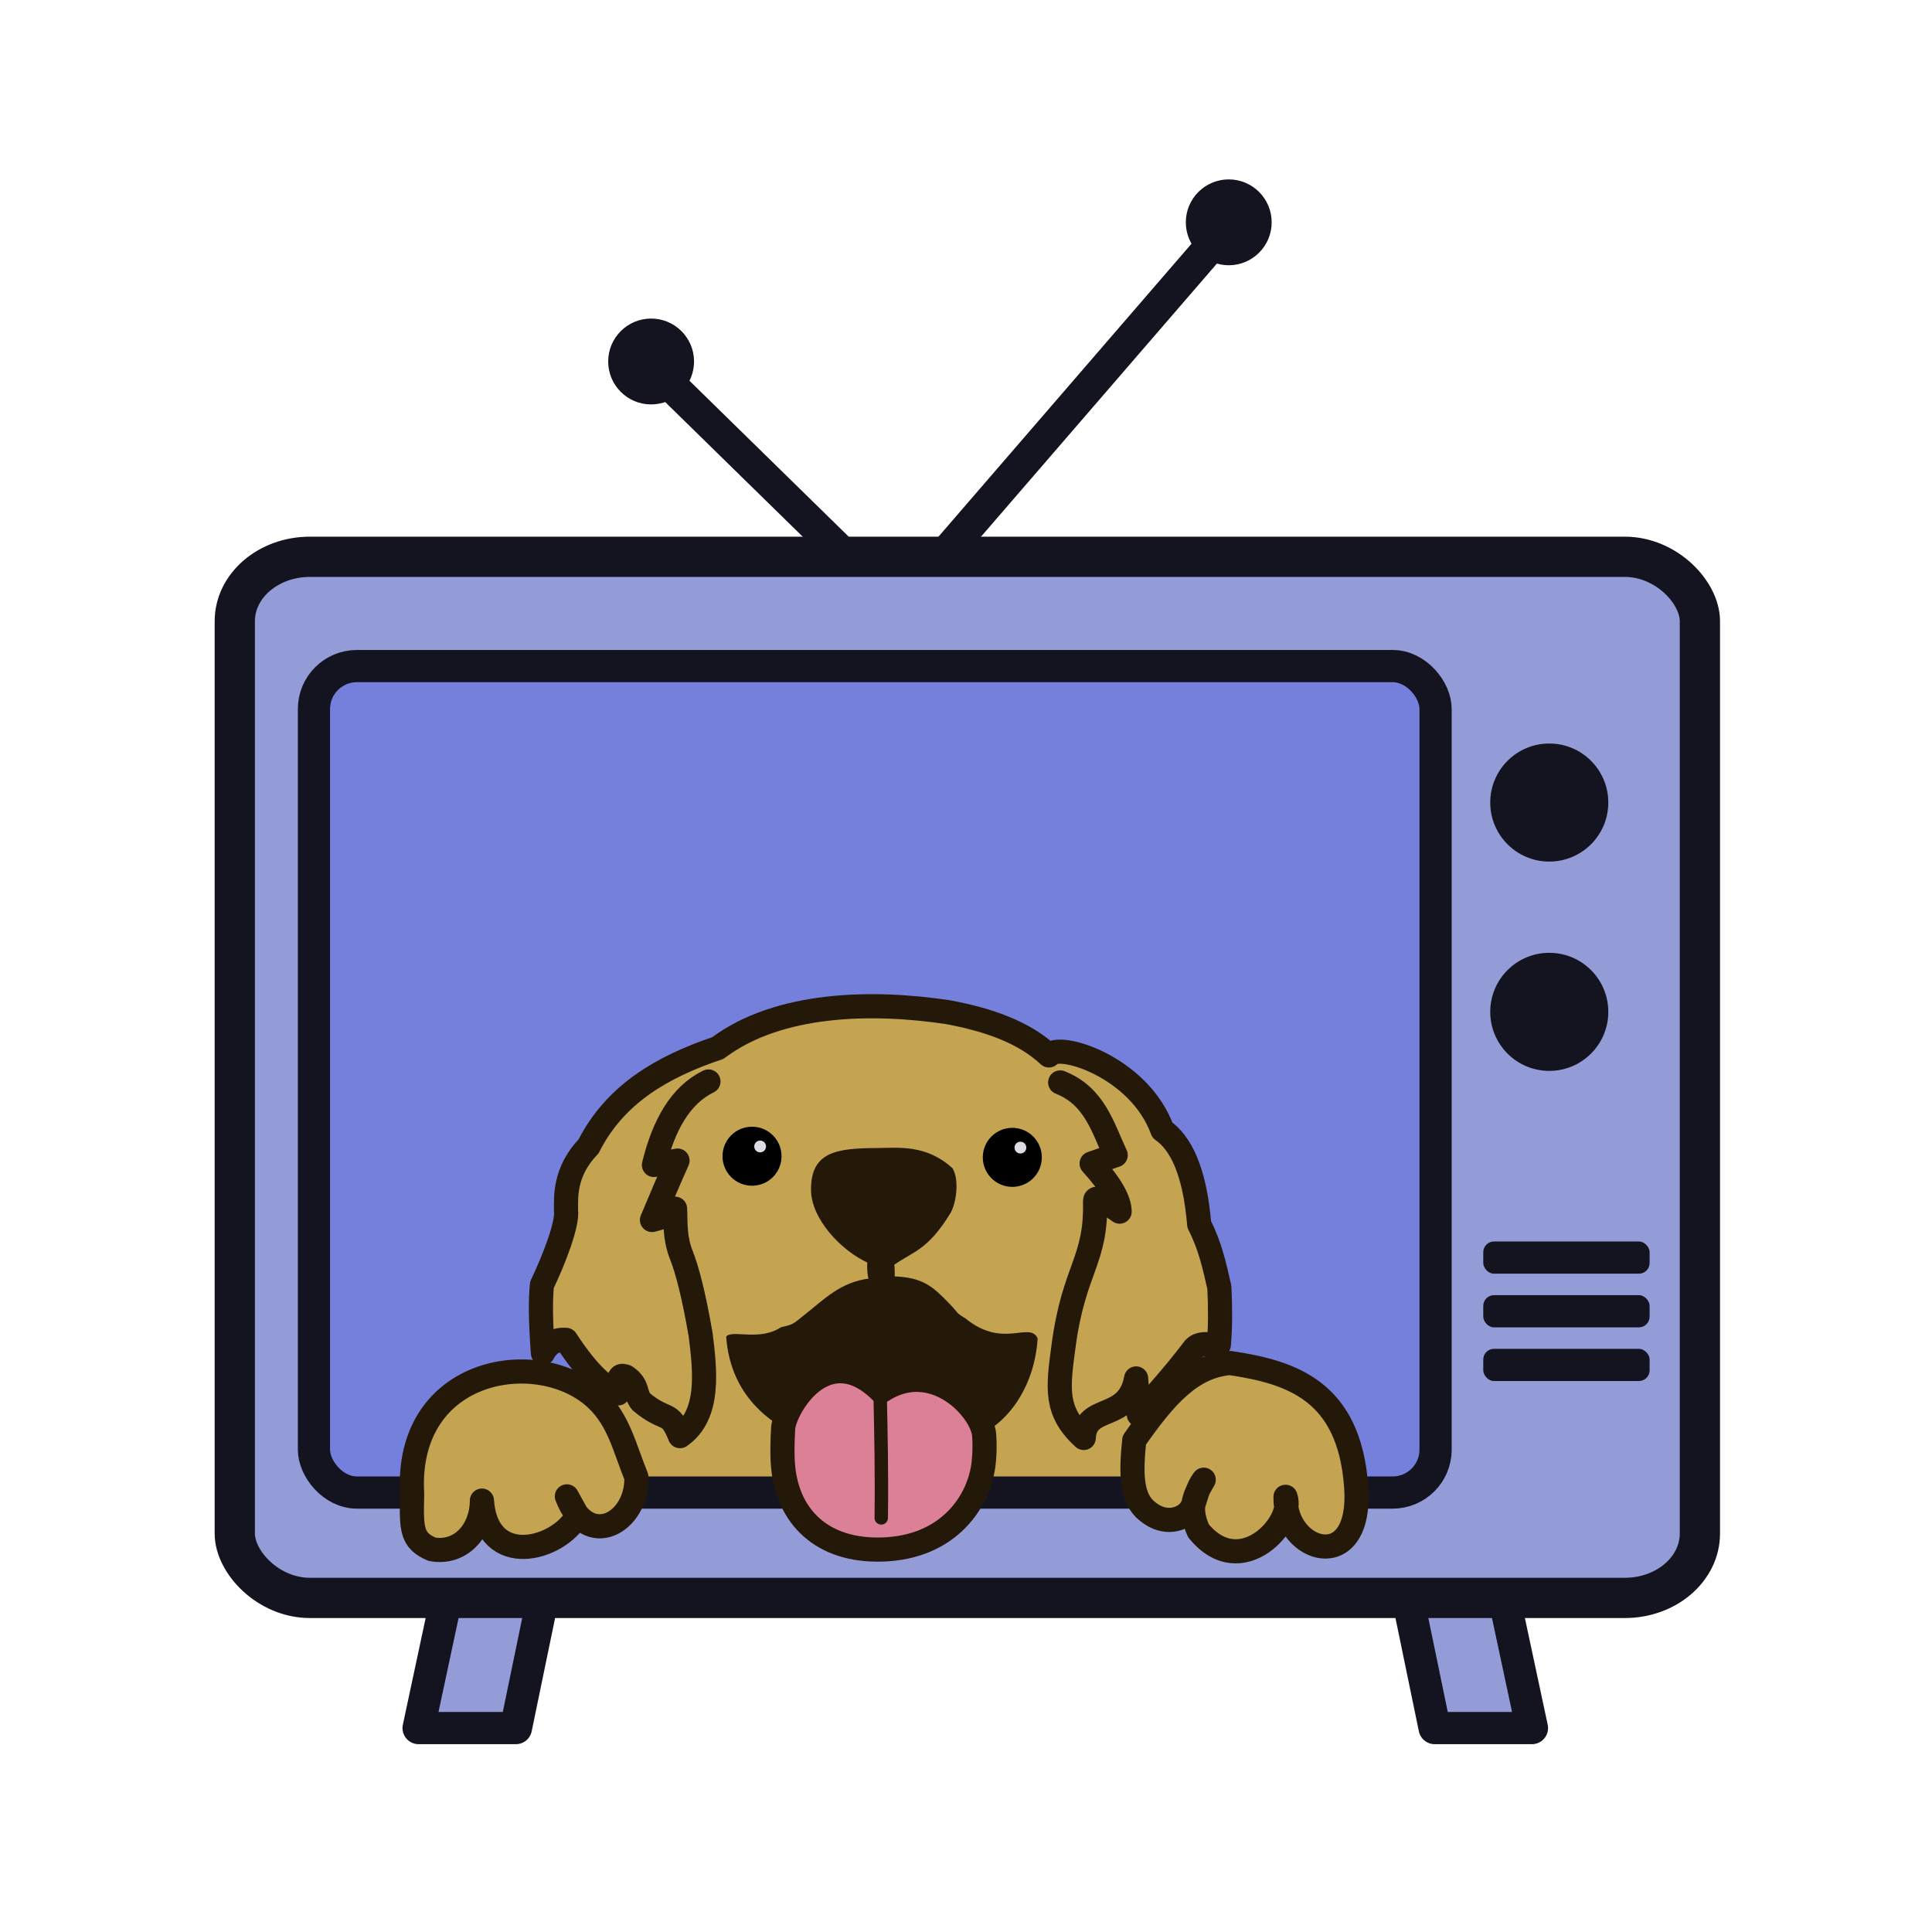 <svg xmlns="http://www.w3.org/2000/svg" xml:space="preserve" width="720" height="720" viewBox="0 0 190.5 190.5"><defs><linearGradient id="a"><stop offset="0" style="stop-color:#8ca0dc;stop-opacity:1"/><stop offset=".299" style="stop-color:#949cd8;stop-opacity:1"/><stop offset=".694" style="stop-color:#949cd8;stop-opacity:1"/><stop offset="1" style="stop-color:#9898dc;stop-opacity:1"/></linearGradient></defs><g style="display:inline"><path d="m69.562 182.163-2.817 13.629H57.15l2.891-13.531zM154.517 182.163l2.817 13.629h9.595l-2.891-13.531z" style="fill:#949cd8;fill-opacity:1;stroke:#141420;stroke-width:3.175;stroke-linecap:round;stroke-linejoin:round;stroke-dasharray:none;stroke-opacity:1" transform="translate(-15.875 -25.4)"/><g transform="translate(-15.875 -25.4)"><path d="m80.054 61.44 24.398 23.888 33.08-38.298" style="fill:none;fill-opacity:1;stroke:#141420;stroke-width:3.175;stroke-linecap:round;stroke-linejoin:round;stroke-dasharray:none;stroke-opacity:1"/><circle cx="80.076" cy="61.044" r="4.233" style="fill:#141420;fill-opacity:1;stroke:none;stroke-width:3.175;stroke-linecap:round;stroke-linejoin:round;stroke-dasharray:none;stroke-opacity:1"/><circle cx="137.032" cy="47.322" r="4.233" style="fill:#141420;fill-opacity:1;stroke:none;stroke-width:3.175;stroke-linecap:round;stroke-linejoin:round;stroke-dasharray:none;stroke-opacity:1"/></g><rect width="144.463" height="102.658" x="23.151" y="54.901" rx="7.408" ry="6.35" style="display:inline;fill:#949cd8;fill-opacity:1;stroke:#141420;stroke-width:3.969;stroke-linecap:round;stroke-linejoin:round;stroke-dasharray:none;stroke-opacity:1"/><g transform="translate(-14.422 -25.4)"><rect width="16.404" height="3.175" x="160.675" y="147.814" rx="1.058" ry="1.058" style="fill:#141420;fill-opacity:1;stroke:none;stroke-width:.265;stroke-linecap:round;stroke-linejoin:round;stroke-dasharray:none;stroke-opacity:1"/><rect width="16.404" height="3.175" x="160.675" y="153.106" rx="1.058" ry="1.058" style="fill:#141420;fill-opacity:1;stroke:none;stroke-width:.265;stroke-linecap:round;stroke-linejoin:round;stroke-dasharray:none;stroke-opacity:1"/><rect width="16.404" height="3.175" x="160.675" y="158.398" rx="1.058" ry="1.058" style="fill:#141420;fill-opacity:1;stroke:none;stroke-width:.265;stroke-linecap:round;stroke-linejoin:round;stroke-dasharray:none;stroke-opacity:1"/><circle cx="167.184" cy="104.533" r="5.821" style="fill:#141420;fill-opacity:1;stroke:none;stroke-width:.265;stroke-linecap:round;stroke-linejoin:round;stroke-dasharray:none;stroke-opacity:1"/><circle cx="167.184" cy="125.171" r="5.821" style="fill:#141420;fill-opacity:1;stroke:none;stroke-width:.265;stroke-linecap:round;stroke-linejoin:round;stroke-dasharray:none;stroke-opacity:1"/></g><rect width="110.596" height="81.492" x="30.956" y="65.677" rx="6.35" ry="5.292" style="fill:#7480dc;fill-opacity:1;stroke:none;stroke-width:3.175;stroke-linecap:round;stroke-linejoin:round;stroke-dasharray:none;stroke-opacity:1"/><path d="m56.465 147.169 59.345.08-2.773-33.833-7.686-8.082-36.605.238-10.46 11.726z" style="fill:#c4a450;fill-opacity:1;stroke:none;stroke-width:3.175;stroke-linecap:round;stroke-linejoin:round;stroke-dasharray:none;stroke-opacity:1"/><path d="M69.856 106.636c-2.768 1.35-4.413 4.304-5.376 8.234l2.325-.436c-.84 1.88-1.68 3.852-2.519 5.86 1.272-.297 1.905-.686 2.277-1.113.062 1.475-.05 2.885.63 4.601.555 1.404 1.197 3.82 1.888 7.798.427 3.432.992 7.951-2.034 10.027-1.067-2.666-1.298-1.298-3.826-3.39-.644-.801-.246-1.616-1.502-2.471-.42-.136-.858-.353-.775 1.647-1.312-.613-2.8-1.727-5.134-5.28-1.015-.077-1.778.352-2.276 1.308-.23-3.14-.255-5.127-.097-6.733 1.169-2.442 2.561-6.007 2.373-7.362.008-1.256-.2-3.765 2.228-6.296 2.607-5.166 7.305-7.862 12.739-9.688 6.01-4.514 15.26-4.659 22.716-3.535 3.983.747 7.491 1.97 9.93 4.262.864-1.384 8.934 1.104 11.188 7.362 1.761 1.22 3.183 3.905 3.633 9.3 1.115 2.18 1.519 4.182 1.986 6.2.104 2.05.098 3.952-.049 5.667-.94-.01-2.018-.32-2.567.532-1.906 2.51-3.57 4.294-5.325 6.35l-.265-3.562c-.81 4.355-4.978 2.415-5.165 5.87-2.877-2.62-2.553-4.903-1.981-9.14 1.026-7.607 3.243-8.302 3.097-14.194-.02-.807 1.587.453 2.422 1.017-.005-1.067-.783-2.569-2.76-4.746l2.373-.824c-1.287-2.748-2.077-5.827-5.474-7.168" style="fill:#c4a450;fill-opacity:1;stroke:#241808;stroke-width:2.381;stroke-linecap:round;stroke-linejoin:round;stroke-dasharray:none;stroke-opacity:1"/><path d="M85.79 126.183c-.122-.458-.183-1.027-.14-1.78-2.678-1.218-5.537-4.315-5.55-7.08-.018-3.64 2.371-3.975 6.498-3.994 1.975-.009 4.69-.37 7.225 1.954.67 1.163.293 3.43-.232 4.285-2.243 3.653-3.634 3.706-5.548 5.072.04.399.067.82.033 1.346 2.885.07 3.863 1.033 5.333 2.536 1.14 1.166.665.959 1.71 1.583 3.714 3.033 6.351.376 7.063 1.89-.343 5.034-3.21 8.406-5.802 9.41-5.732 2.218-12.568 2.683-18.32-.286-2.64-1.363-5.922-4.022-6.323-9.283.65-.53 3.297.513 5.325-.848 1.278-.278 1.228-.353 2.343-1.235 2.024-1.6 3.508-3.202 6.386-3.57" style="fill:#241808;fill-opacity:1;stroke:#241808;stroke-width:.265;stroke-linecap:round;stroke-linejoin:round;stroke-dasharray:none;stroke-opacity:1"/><g transform="translate(-15.875 -25.4)"><circle cx="90.026" cy="139.406" r="2.91" style="fill:#000;fill-opacity:1;stroke:none;stroke-width:3.175;stroke-linecap:round;stroke-linejoin:round;stroke-dasharray:none;stroke-opacity:.747"/><circle cx="90.826" cy="138.445" r=".582" style="fill:#dcdce4;fill-opacity:1;stroke:none;stroke-width:3.175;stroke-linecap:round;stroke-linejoin:round;stroke-dasharray:none;stroke-opacity:.747"/></g><g transform="translate(9.79 -25.288)"><circle cx="90.026" cy="139.406" r="2.91" style="fill:#000;fill-opacity:1;stroke:none;stroke-width:3.175;stroke-linecap:round;stroke-linejoin:round;stroke-dasharray:none;stroke-opacity:.747"/><circle cx="90.826" cy="138.445" r=".582" style="fill:#dcdce4;fill-opacity:1;stroke:none;stroke-width:3.175;stroke-linecap:round;stroke-linejoin:round;stroke-dasharray:none;stroke-opacity:.747"/></g><rect width="110.596" height="81.492" x="30.956" y="65.677" rx="4.233" ry="4.233" style="fill:none;fill-opacity:.345;stroke:#141420;stroke-width:3.175;stroke-linecap:round;stroke-linejoin:round;stroke-dasharray:none;stroke-opacity:1"/><path d="M93.094 166.256c-.065 1.26-.118 2.52 0 3.78.458 4.876 3.784 8.342 9.802 8.15 6.552-.209 9.611-4.787 9.985-8.663.084-.875.098-1.753.036-2.606-.182-2.526-5.014-7.765-10.168-4.332-5.494-5.399-9.554 1.74-9.655 3.67z" style="fill:#dc8098;fill-opacity:1;stroke:#241808;stroke-width:2.381;stroke-linejoin:round;stroke-dasharray:none;stroke-opacity:1" transform="translate(-15.875 -25.4)"/><path d="M102.768 175.068c.057-4.11-.022-8.22-.114-12.329" style="fill:none;fill-opacity:1;stroke:#241808;stroke-width:1.323;stroke-linecap:round;stroke-linejoin:round;stroke-dasharray:none;stroke-opacity:1" transform="translate(-15.875 -25.4)"/><path d="M63.393 173.365c-.032 3.082-2.197 5.306-4.931 4.792-1.985-.863-2.046-1.9-1.947-5.4-.767-12.64 12.644-14.72 18.229-9.356 2.157 2.07 2.692 4.708 3.879 7.634.146 4.47-4.779 7.32-6.852 1.909l1.042 1.887c-1.814 3.39-8.943 5.354-9.42-1.466zM142.63 172.99c-.114 5.529 7.617 7.864 6.965-1.034-.69-9.433-6.363-11.258-12.437-12.159-3.808.32-6.384 3.235-9.443 7.617-.355 3.407-.285 5.755 1.29 7 1.788 1.483 3.507.729 4.127.008.703-.817.56-1.959 1.433-3.119-1.163 1.938-1.405 3.03-.514 5.04 4.207 5.16 9.512-.896 8.579-3.353z" style="fill:#c4a450;fill-opacity:1;stroke:#241808;stroke-width:2.381;stroke-linejoin:round;stroke-dasharray:none;stroke-opacity:1" transform="translate(-15.875 -25.4)"/></g></svg>